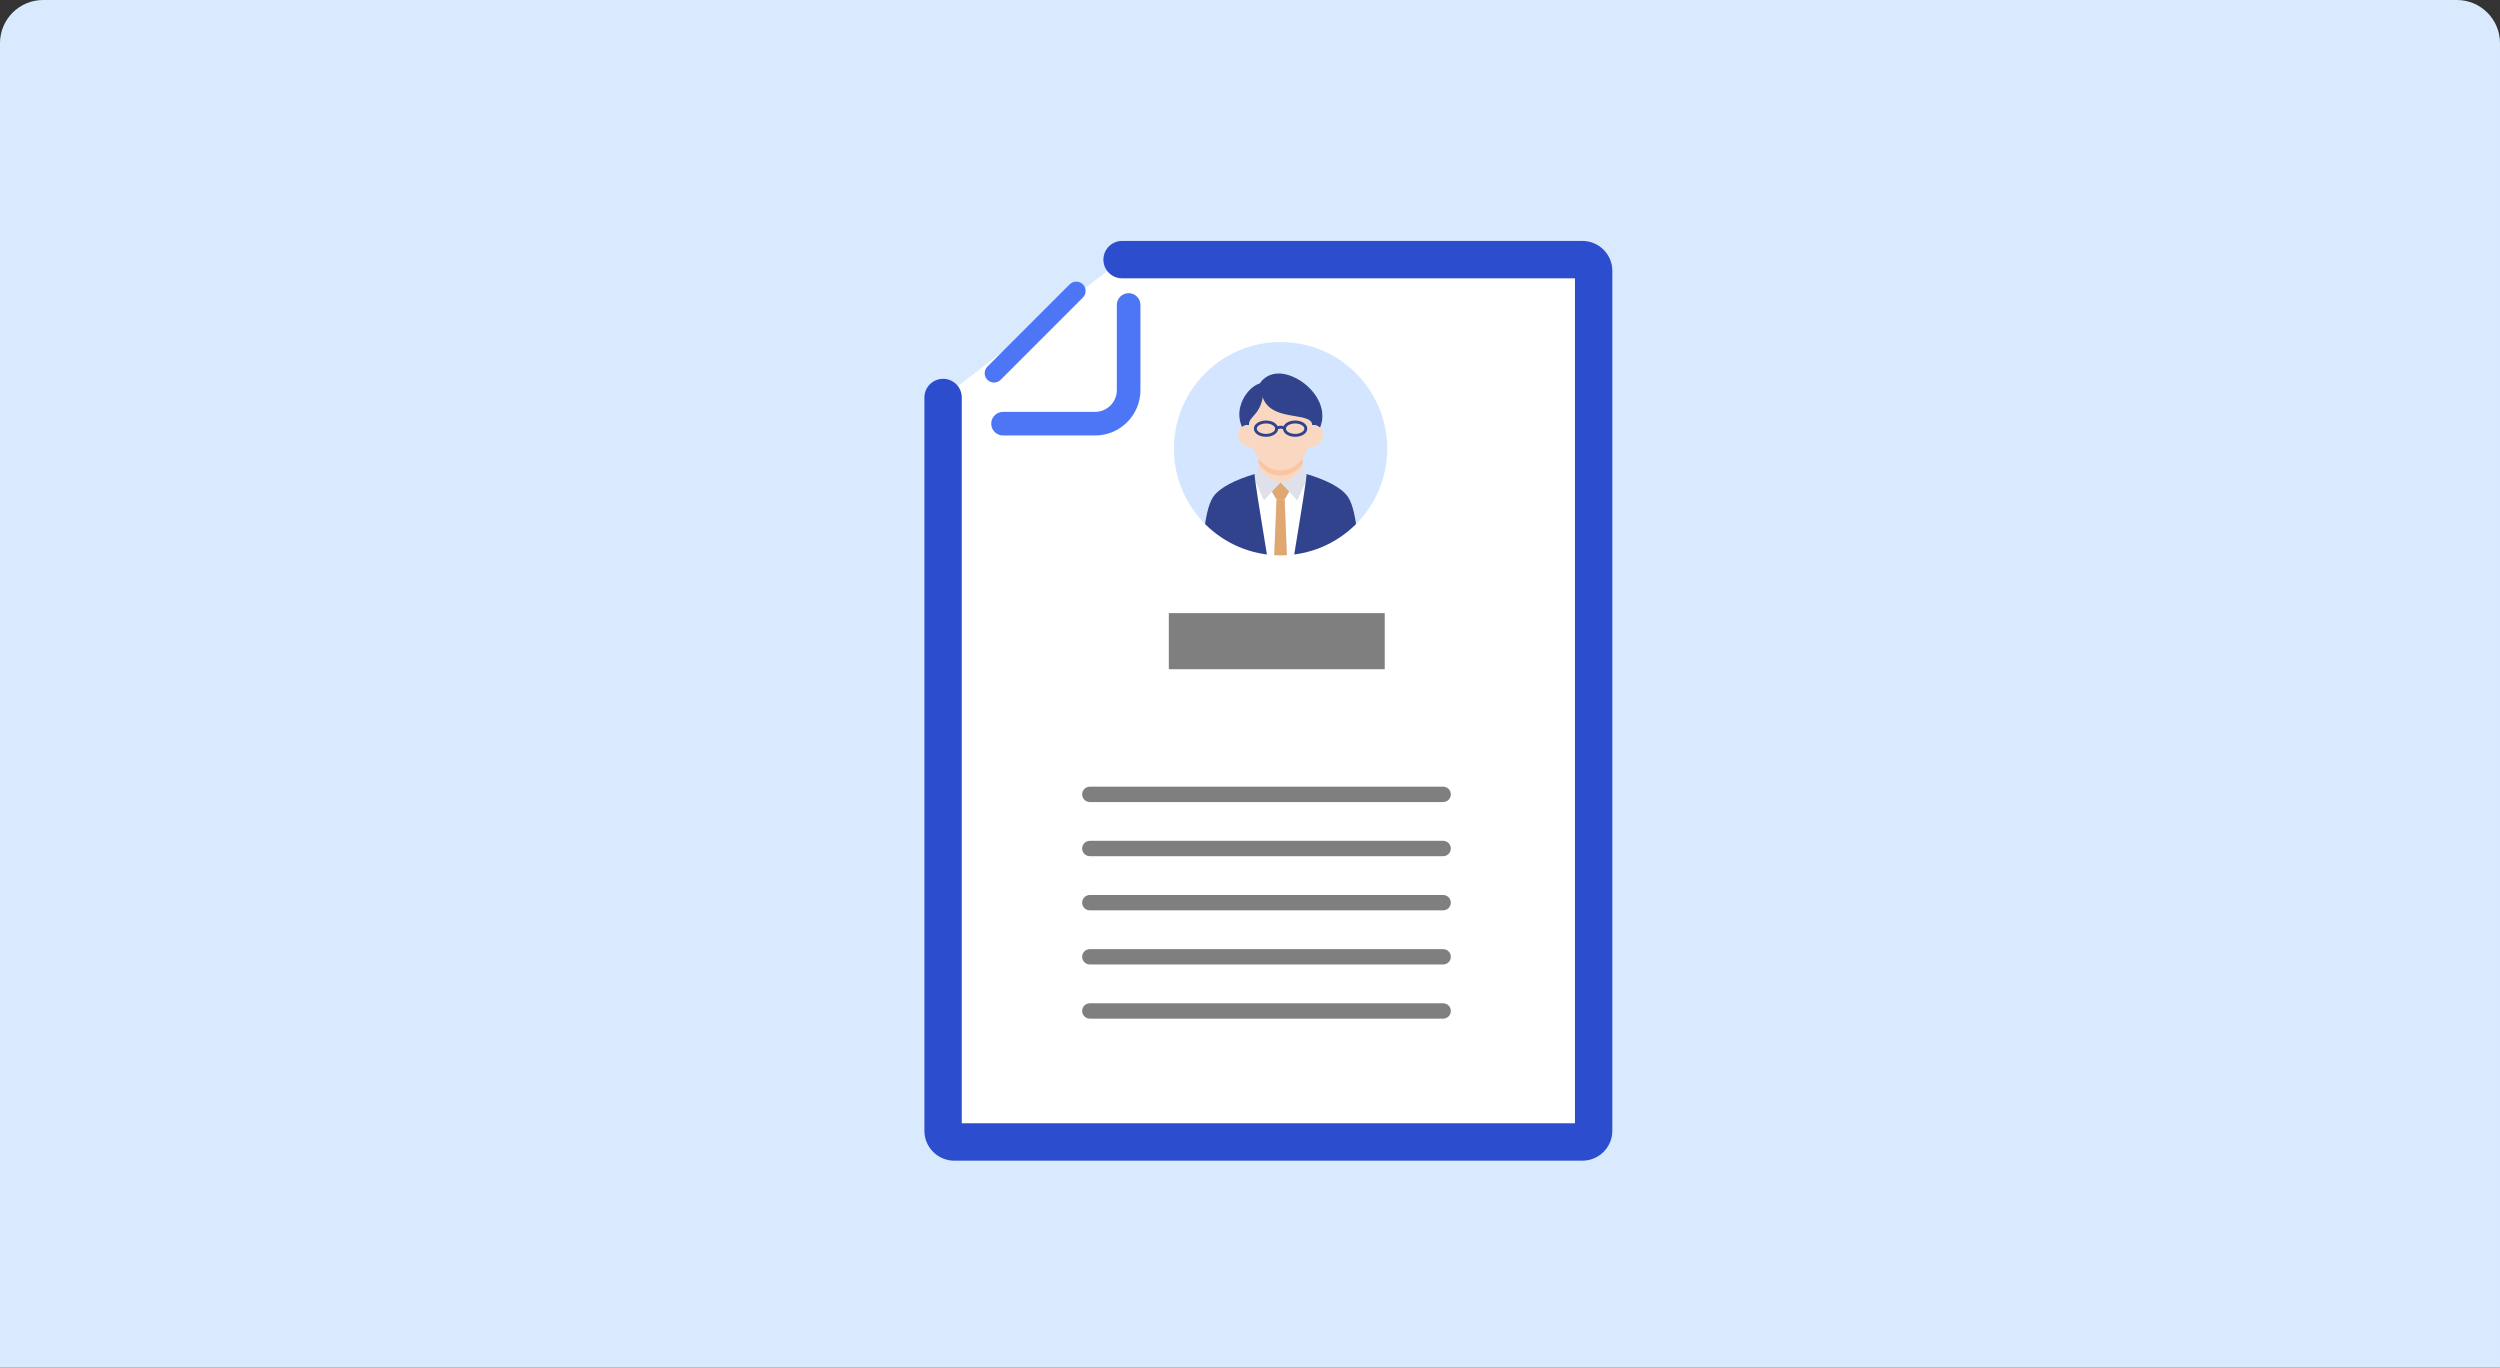 <?xml version="1.0" encoding="UTF-8"?><svg id="_レイヤー_2" xmlns="http://www.w3.org/2000/svg" xmlns:xlink="http://www.w3.org/1999/xlink" viewBox="0 0 289.792 158.522"><rect x="0" y="0" width="289.792" height="158.522" fill="#333333" stroke="none"/><defs><style>.cls-1,.cls-2,.cls-3{fill:none;}.cls-2{clip-path:url(#clippath-1);}.cls-4{fill:#f9d7c0;}.cls-5{fill:#f9c5a2;}.cls-6{fill:#fff;}.cls-7{fill:#7f7f7f;}.cls-8{fill:#d4e6ff;}.cls-9{fill:#dfe1ea;}.cls-10{fill:#d9eaff;}.cls-11{fill:#e0a870;}.cls-12{fill:#2c4ece;}.cls-13{fill:#31438c;}.cls-14{fill:#4d76f7;}.cls-3{clip-path:url(#clippath);}</style><clipPath id="clippath"><circle class="cls-1" cx="148.44" cy="52.009" r="12.363"/></clipPath><clipPath id="clippath-1"><path class="cls-1" d="m148.44,54.523c1.063,0,1.923-.541,2.547-1.375,0,.321.012.711.028,1.02-.151.189-1.579,1.746-2.575,1.752-.995-.006-2.423-1.564-2.575-1.752.037-.371.028-.699.028-1.02.624.835,1.484,1.375,2.547,1.375Z"/></clipPath></defs><g id="_レイヤー_1-2"><path class="cls-10" d="m289.792,158.522H0V5C0,2.239,2.239,0,5,0h279.792c2.761,0,5,2.239,5,5v153.522Z"/><path class="cls-6" d="m130.068,30.097h53.361c.715,0,1.3.585,1.3,1.3v99.679c0,.715-.585,1.3-1.3,1.3h-72.809c-.715,0-1.3-.585-1.3-1.3V46.078"/><path class="cls-12" d="m183.429,134.543h-72.809c-1.912,0-3.467-1.555-3.467-3.467V46.078c0-1.197.97-2.167,2.167-2.167s2.167.97,2.167,2.167v84.131h71.076V32.263h-52.494c-1.197,0-2.167-.97-2.167-2.167s.97-2.167,2.167-2.167h53.361c1.912,0,3.467,1.555,3.467,3.467v99.679c0,1.912-1.555,3.467-3.467,3.467Zm0-102.28h.004-.004Z"/><path class="cls-14" d="m126.94,50.48h-10.672c-.756,0-1.369-.613-1.369-1.369,0-.756.613-1.369,1.369-1.369h10.672c1.388,0,2.518-1.129,2.518-2.517v-9.874c0-.756.613-1.369,1.369-1.369.756,0,1.369.613,1.369,1.369v9.874c0,2.898-2.357,5.255-5.255,5.255Z"/><path class="cls-14" d="m115.225,44.344c-.277,0-.554-.106-.766-.317-.423-.423-.423-1.109,0-1.532l9.534-9.534c.423-.423,1.109-.423,1.532,0,.423.423.423,1.109,0,1.532l-9.534,9.534c-.212.212-.489.317-.766.317Z"/><circle class="cls-8" cx="148.44" cy="52.009" r="12.363"/><g class="cls-3"><path class="cls-4" d="m152.977,49.433c.223.204.365.522.377.933.025.77-.559,1.49-1.657,1.49l-.003-.003c.318-.822.485-1.756.485-2.674.309-.028.59.062.797.253Z"/><path class="cls-4" d="m144.7,49.18c0,.918.167,1.855.488,2.677h-.003c-1.097,0-1.685-.72-1.66-1.49.015-.467.195-.816.473-1.011.195-.139.436-.201.702-.176Z"/><path class="cls-4" d="m146.353,45.712c.726,3.245,5.628,1.814,5.826,3.468,0,.918-.167,1.851-.485,2.674-.185.479-.42.921-.708,1.301-.624.835-1.484,1.375-2.547,1.375-1.066,0-1.923-.541-2.547-1.375-.284-.38-.522-.819-.705-1.298-.321-.822-.488-1.759-.488-2.677,0-.995,1.348-1.073,1.654-3.468Z"/><path class="cls-13" d="m144.701,49.258c-.043,0-.077-.035-.077-.077,0-.438.248-.715.535-1.037.42-.469.941-1.053,1.118-2.442.005-.042.041-.071.086-.067.043.005.072.044.067.086-.183,1.437-.746,2.067-1.156,2.526-.288.322-.496.555-.496.934,0,.043-.035.077-.077.077Z"/><path class="cls-13" d="m152.179,49.258c-.039,0-.072-.029-.077-.068-.076-.634-.97-.784-2.006-.957-1.508-.252-3.385-.566-3.818-2.504-.009-.042.017-.083.059-.092.043-.009.083.017.092.059.41,1.837,2.23,2.141,3.693,2.386,1.097.183,2.045.342,2.134,1.091.005.042-.025.081-.068.086-.003 0-.006.001-.009.001Z"/><path class="cls-13" d="m143.999,49.433c-.03,0-.059-.018-.071-.047-.414-.981-.353-2.09.174-3.123.471-.924,1.26-1.655,1.962-1.819.041-.01.083.016.093.058.01.042-.016.083-.058.093-.65.152-1.415.867-1.86,1.739-.505.991-.565,2.054-.169,2.992.017.04-.002.085-.041.101-.01.004-.02.006-.03.006Z"/><path class="cls-13" d="m152.976,49.51c-.01,0-.019-.002-.029-.005-.04-.016-.059-.061-.043-.101.835-2.09-.739-4.399-2.742-5.425-1.33-.681-3.083-.885-4.015.581-.023.037-.071.047-.107.024-.036-.023-.047-.071-.024-.107.648-1.019,2.094-1.722,4.216-.636,2.065,1.057,3.683,3.448,2.815,5.62-.012.03-.041.049-.072.049Z"/><path class="cls-13" d="m146.75,50.633c-.789,0-1.406-.414-1.406-.943,0-.528.618-.943,1.406-.943s1.406.414,1.406.943c0,.529-.618.943-1.406.943Zm0-1.545c-.578,0-1.066.276-1.066.603,0,.327.488.603,1.066.603.578,0,1.066-.276,1.066-.603,0-.327-.488-.603-1.066-.603Z"/><path class="cls-13" d="m150.13,50.633c-.789,0-1.406-.414-1.406-.943,0-.528.618-.943,1.406-.943s1.406.414,1.406.943c0,.529-.618.943-1.406.943Zm0-1.545c-.578,0-1.066.276-1.066.603,0,.327.488.603,1.066.603.578,0,1.066-.276,1.066-.603,0-.327-.488-.603-1.066-.603Z"/><path class="cls-13" d="m148.894,49.832c-.041,0-.082-.015-.114-.044-.003-.002-.122-.102-.34-.102s-.336.1-.341.104c-.071.06-.177.054-.239-.016-.061-.069-.057-.175.012-.237.021-.02.219-.191.568-.191s.547.171.568.191c.069.063.075.171.011.24-.034.037-.079.056-.126.056Z"/><path class="cls-13" d="m152.977,49.511c-.019,0-.038-.007-.053-.021-.19-.176-.451-.258-.738-.233-.047.002-.08-.028-.084-.07-.004-.043.027-.08.07-.084.332-.031.634.067.857.274.031.029.033.078.004.109-.015.016-.036.025-.057.025Z"/><path class="cls-13" d="m143.998,49.434c-.024,0-.048-.011-.063-.032-.025-.035-.017-.083.018-.108.211-.151.47-.216.754-.19.042.004.074.042.07.084-.004.042-.045.072-.084.07-.243-.023-.469.033-.65.162-.014.01-.029.015-.045.015Z"/><path class="cls-13" d="m152.18,49.18c-.198-1.654-5.1-.223-5.826-3.468-.306,2.395-1.654,2.473-1.654,3.468-.266-.025-.507.037-.702.176-.94-2.232.828-4.544,2.083-4.837,2.049-3.224,8.438,1.051,6.896,4.914-.207-.192-.488-.281-.797-.253Z"/><path class="cls-6" d="m150.359,57.978s.76-1.651,1.011-2.188c-.275,2.114-1.156,7.186-1.385,8.741h-.804l-.272-6.645c.093-.13.532-.896.532-.896.368.393.739.794.918.989Z"/><path class="cls-6" d="m145.51,55.793c.25.538,1.011,2.185,1.011,2.185.179-.195.55-.593.918-.989,0,0,.439.767.532.896l-.272,6.645h-.804c-.229-1.552-1.11-6.624-1.385-8.738Z"/><path class="cls-9" d="m145.865,54.167c.151.189,1.579,1.746,2.575,1.752,0,0-.498.532-1.001,1.069-.368.396-.739.794-.918.989,0,0-.76-1.647-1.011-2.185-.053-.405-.083-.699-.083-.844.059-.117.439-.782.439-.782Z"/><path class="cls-9" d="m151.014,54.167s.38.665.439.782c0,.145-.031.439-.083.841-.25.538-1.011,2.188-1.011,2.188-.179-.195-.55-.597-.918-.989-.504-.538-1.001-1.069-1.001-1.069.995-.006,2.423-1.564,2.575-1.752Z"/><path class="cls-4" d="m148.44,54.523c1.063,0,1.923-.541,2.547-1.375,0,.321.012.711.028,1.02-.151.189-1.579,1.746-2.575,1.752-.995-.006-2.423-1.564-2.575-1.752.037-.371.028-.699.028-1.02.624.835,1.484,1.375,2.547,1.375Z"/><g class="cls-2"><path class="cls-5" d="m152.18,49.775c0,.918-.167,1.851-.485,2.674-.185.479-.42.921-.708,1.301-.624.835-1.484,1.375-2.547,1.375s-1.923-.541-2.547-1.375c-.287-.38-.522-.822-.708-1.301-.318-.822-.485-1.756-.485-2.674.031-1.267,4.797.198,5.026-3.273.461,2.488,2.065,3.242,2.454,3.273Z"/></g><path class="cls-11" d="m148.909,57.886c-.068.093-.872.093-.94,0-.093-.13-.532-.896-.532-.896.504-.538,1.001-1.069,1.001-1.069,0,0,.498.532,1.001,1.069,0,0-.439.767-.532.896Z"/><path class="cls-11" d="m148.909,57.886l.272,6.645h-1.484l.272-6.645c.068.093.872.093.94,0Z"/><path class="cls-13" d="m146.894,64.531h-7.498s.053-5.177,1.221-6.914c.76-1.134,2.643-2.018,4.809-2.667,0,.145.031.439.083.844.275,2.114,1.156,7.186,1.385,8.738Z"/><path class="cls-13" d="m151.37,55.79c.053-.402.083-.695.083-.841,2.167.649,4.049,1.533,4.809,2.667,1.168,1.737,1.221,6.914,1.221,6.914h-7.498c.229-1.555,1.11-6.627,1.385-8.741Z"/></g><rect class="cls-7" x="135.486" y="71.072" width="25.028" height="6.501"/><path class="cls-7" d="m167.285,92.97h-40.955c-.492,0-.89-.398-.89-.89s.399-.89.89-.89h40.955c.492,0,.89.398.89.89s-.399.89-.89.89Z"/><path class="cls-7" d="m167.285,99.247h-40.955c-.492,0-.89-.398-.89-.89,0-.492.399-.89.89-.89h40.955c.492,0,.89.398.89.89,0,.492-.399.89-.89.89Z"/><path class="cls-7" d="m167.285,105.524h-40.955c-.492,0-.89-.398-.89-.89s.399-.89.89-.89h40.955c.492,0,.89.398.89.89s-.399.89-.89.89Z"/><path class="cls-7" d="m167.285,111.8h-40.955c-.492,0-.89-.398-.89-.89s.399-.89.89-.89h40.955c.492,0,.89.398.89.89s-.399.89-.89.89Z"/><path class="cls-7" d="m167.285,118.077h-40.955c-.492,0-.89-.398-.89-.89s.399-.89.89-.89h40.955c.492,0,.89.398.89.89s-.399.89-.89.89Z"/></g></svg>